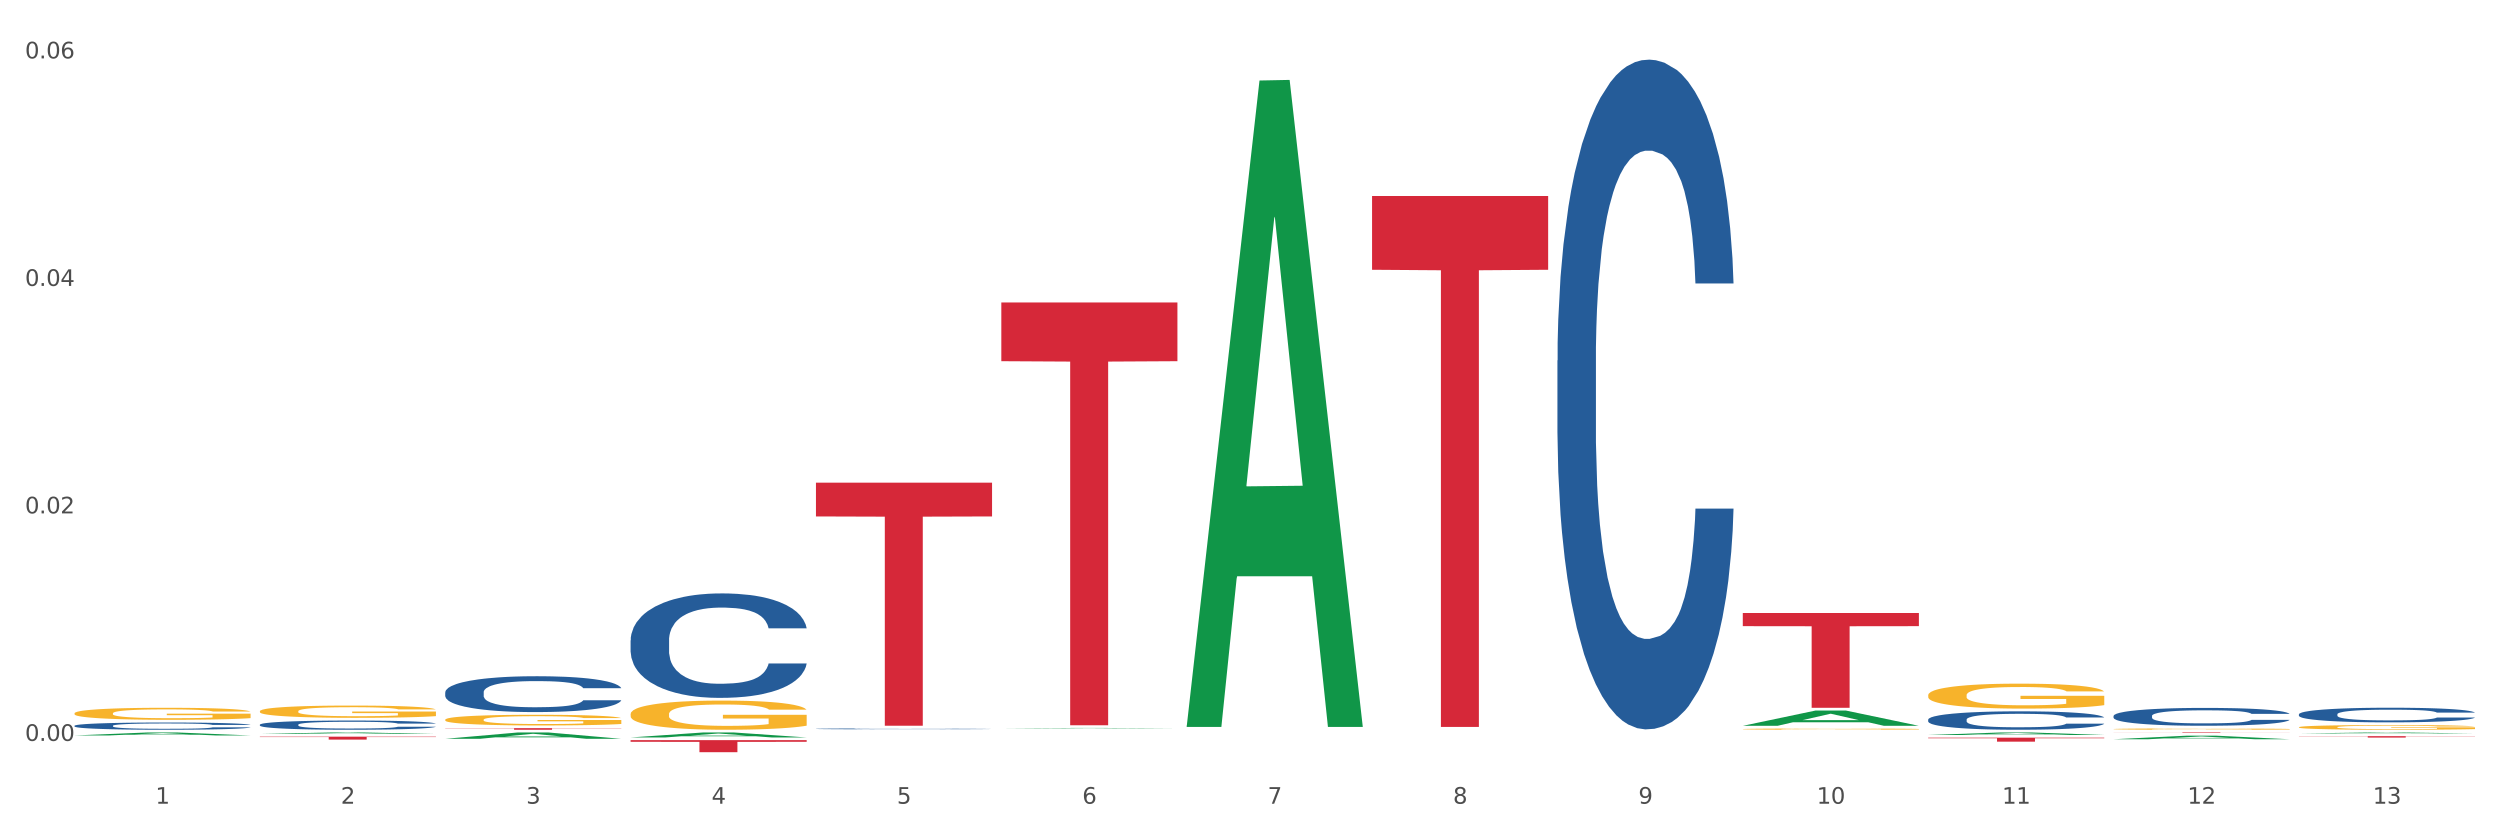 <?xml version="1.0" encoding="utf-8" standalone="no"?>
<!DOCTYPE svg PUBLIC "-//W3C//DTD SVG 1.1//EN"
  "http://www.w3.org/Graphics/SVG/1.1/DTD/svg11.dtd">
<svg xmlns:xlink="http://www.w3.org/1999/xlink" width="1080pt" height="360pt" viewBox="0 0 1080 360" xmlns="http://www.w3.org/2000/svg" version="1.1">
 <rect x="0" y="0" width="1080" height="360" fill="#333333" stroke="none"/>
 <defs>
  <style type="text/css">*{stroke-linejoin: round; stroke-linecap: butt}</style>
 </defs>
 <g id="figure_1">
  <g id="patch_1">
   <path d="M 0 360 
L 1080 360 
L 1080 0 
L 0 0 
z
" style="fill: #ffffff; stroke: #ffffff; stroke-linejoin: miter"/>
  </g>
  <g id="axes_1">
   <g id="matplotlib.axis_1">
    <g id="xtick_1">
     <g id="text_1">
      <!-- 1 -->
      <g style="fill: #4d4d4d" transform="translate(67.159 347.204) scale(0.096 -0.096)">
       <defs>
        <path id="DejaVuSans-31" d="M 794 531 
L 1825 531 
L 1825 4091 
L 703 3866 
L 703 4441 
L 1819 4666 
L 2450 4666 
L 2450 531 
L 3481 531 
L 3481 0 
L 794 0 
L 794 531 
z
" transform="scale(0.016)"/>
       </defs>
       <use xlink:href="#DejaVuSans-31"/>
      </g>
     </g>
    </g>
    <g id="xtick_2">
     <g id="text_2">
      <!-- 2 -->
      <g style="fill: #4d4d4d" transform="translate(147.238 347.204) scale(0.096 -0.096)">
       <defs>
        <path id="DejaVuSans-32" d="M 1228 531 
L 3431 531 
L 3431 0 
L 469 0 
L 469 531 
Q 828 903 1448 1529 
Q 2069 2156 2228 2338 
Q 2531 2678 2651 2914 
Q 2772 3150 2772 3378 
Q 2772 3750 2511 3984 
Q 2250 4219 1831 4219 
Q 1534 4219 1204 4116 
Q 875 4013 500 3803 
L 500 4441 
Q 881 4594 1212 4672 
Q 1544 4750 1819 4750 
Q 2544 4750 2975 4387 
Q 3406 4025 3406 3419 
Q 3406 3131 3298 2873 
Q 3191 2616 2906 2266 
Q 2828 2175 2409 1742 
Q 1991 1309 1228 531 
z
" transform="scale(0.016)"/>
       </defs>
       <use xlink:href="#DejaVuSans-32"/>
      </g>
     </g>
    </g>
    <g id="xtick_3">
     <g id="text_3">
      <!-- 3 -->
      <g style="fill: #4d4d4d" transform="translate(227.317 347.204) scale(0.096 -0.096)">
       <defs>
        <path id="DejaVuSans-33" d="M 2597 2516 
Q 3050 2419 3304 2112 
Q 3559 1806 3559 1356 
Q 3559 666 3084 287 
Q 2609 -91 1734 -91 
Q 1441 -91 1130 -33 
Q 819 25 488 141 
L 488 750 
Q 750 597 1062 519 
Q 1375 441 1716 441 
Q 2309 441 2620 675 
Q 2931 909 2931 1356 
Q 2931 1769 2642 2001 
Q 2353 2234 1838 2234 
L 1294 2234 
L 1294 2753 
L 1863 2753 
Q 2328 2753 2575 2939 
Q 2822 3125 2822 3475 
Q 2822 3834 2567 4026 
Q 2313 4219 1838 4219 
Q 1578 4219 1281 4162 
Q 984 4106 628 3988 
L 628 4550 
Q 988 4650 1302 4700 
Q 1616 4750 1894 4750 
Q 2613 4750 3031 4423 
Q 3450 4097 3450 3541 
Q 3450 3153 3228 2886 
Q 3006 2619 2597 2516 
z
" transform="scale(0.016)"/>
       </defs>
       <use xlink:href="#DejaVuSans-33"/>
      </g>
     </g>
    </g>
    <g id="xtick_4">
     <g id="text_4">
      <!-- 4 -->
      <g style="fill: #4d4d4d" transform="translate(307.396 347.204) scale(0.096 -0.096)">
       <defs>
        <path id="DejaVuSans-34" d="M 2419 4116 
L 825 1625 
L 2419 1625 
L 2419 4116 
z
M 2253 4666 
L 3047 4666 
L 3047 1625 
L 3713 1625 
L 3713 1100 
L 3047 1100 
L 3047 0 
L 2419 0 
L 2419 1100 
L 313 1100 
L 313 1709 
L 2253 4666 
z
" transform="scale(0.016)"/>
       </defs>
       <use xlink:href="#DejaVuSans-34"/>
      </g>
     </g>
    </g>
    <g id="xtick_5">
     <g id="text_5">
      <!-- 5 -->
      <g style="fill: #4d4d4d" transform="translate(387.475 347.204) scale(0.096 -0.096)">
       <defs>
        <path id="DejaVuSans-35" d="M 691 4666 
L 3169 4666 
L 3169 4134 
L 1269 4134 
L 1269 2991 
Q 1406 3038 1543 3061 
Q 1681 3084 1819 3084 
Q 2600 3084 3056 2656 
Q 3513 2228 3513 1497 
Q 3513 744 3044 326 
Q 2575 -91 1722 -91 
Q 1428 -91 1123 -41 
Q 819 9 494 109 
L 494 744 
Q 775 591 1075 516 
Q 1375 441 1709 441 
Q 2250 441 2565 725 
Q 2881 1009 2881 1497 
Q 2881 1984 2565 2268 
Q 2250 2553 1709 2553 
Q 1456 2553 1204 2497 
Q 953 2441 691 2322 
L 691 4666 
z
" transform="scale(0.016)"/>
       </defs>
       <use xlink:href="#DejaVuSans-35"/>
      </g>
     </g>
    </g>
    <g id="xtick_6">
     <g id="text_6">
      <!-- 6 -->
      <g style="fill: #4d4d4d" transform="translate(467.554 347.204) scale(0.096 -0.096)">
       <defs>
        <path id="DejaVuSans-36" d="M 2113 2584 
Q 1688 2584 1439 2293 
Q 1191 2003 1191 1497 
Q 1191 994 1439 701 
Q 1688 409 2113 409 
Q 2538 409 2786 701 
Q 3034 994 3034 1497 
Q 3034 2003 2786 2293 
Q 2538 2584 2113 2584 
z
M 3366 4563 
L 3366 3988 
Q 3128 4100 2886 4159 
Q 2644 4219 2406 4219 
Q 1781 4219 1451 3797 
Q 1122 3375 1075 2522 
Q 1259 2794 1537 2939 
Q 1816 3084 2150 3084 
Q 2853 3084 3261 2657 
Q 3669 2231 3669 1497 
Q 3669 778 3244 343 
Q 2819 -91 2113 -91 
Q 1303 -91 875 529 
Q 447 1150 447 2328 
Q 447 3434 972 4092 
Q 1497 4750 2381 4750 
Q 2619 4750 2861 4703 
Q 3103 4656 3366 4563 
z
" transform="scale(0.016)"/>
       </defs>
       <use xlink:href="#DejaVuSans-36"/>
      </g>
     </g>
    </g>
    <g id="xtick_7">
     <g id="text_7">
      <!-- 7 -->
      <g style="fill: #4d4d4d" transform="translate(547.634 347.204) scale(0.096 -0.096)">
       <defs>
        <path id="DejaVuSans-37" d="M 525 4666 
L 3525 4666 
L 3525 4397 
L 1831 0 
L 1172 0 
L 2766 4134 
L 525 4134 
L 525 4666 
z
" transform="scale(0.016)"/>
       </defs>
       <use xlink:href="#DejaVuSans-37"/>
      </g>
     </g>
    </g>
    <g id="xtick_8">
     <g id="text_8">
      <!-- 8 -->
      <g style="fill: #4d4d4d" transform="translate(627.713 347.204) scale(0.096 -0.096)">
       <defs>
        <path id="DejaVuSans-38" d="M 2034 2216 
Q 1584 2216 1326 1975 
Q 1069 1734 1069 1313 
Q 1069 891 1326 650 
Q 1584 409 2034 409 
Q 2484 409 2743 651 
Q 3003 894 3003 1313 
Q 3003 1734 2745 1975 
Q 2488 2216 2034 2216 
z
M 1403 2484 
Q 997 2584 770 2862 
Q 544 3141 544 3541 
Q 544 4100 942 4425 
Q 1341 4750 2034 4750 
Q 2731 4750 3128 4425 
Q 3525 4100 3525 3541 
Q 3525 3141 3298 2862 
Q 3072 2584 2669 2484 
Q 3125 2378 3379 2068 
Q 3634 1759 3634 1313 
Q 3634 634 3220 271 
Q 2806 -91 2034 -91 
Q 1263 -91 848 271 
Q 434 634 434 1313 
Q 434 1759 690 2068 
Q 947 2378 1403 2484 
z
M 1172 3481 
Q 1172 3119 1398 2916 
Q 1625 2713 2034 2713 
Q 2441 2713 2670 2916 
Q 2900 3119 2900 3481 
Q 2900 3844 2670 4047 
Q 2441 4250 2034 4250 
Q 1625 4250 1398 4047 
Q 1172 3844 1172 3481 
z
" transform="scale(0.016)"/>
       </defs>
       <use xlink:href="#DejaVuSans-38"/>
      </g>
     </g>
    </g>
    <g id="xtick_9">
     <g id="text_9">
      <!-- 9 -->
      <g style="fill: #4d4d4d" transform="translate(707.792 347.204) scale(0.096 -0.096)">
       <defs>
        <path id="DejaVuSans-39" d="M 703 97 
L 703 672 
Q 941 559 1184 500 
Q 1428 441 1663 441 
Q 2288 441 2617 861 
Q 2947 1281 2994 2138 
Q 2813 1869 2534 1725 
Q 2256 1581 1919 1581 
Q 1219 1581 811 2004 
Q 403 2428 403 3163 
Q 403 3881 828 4315 
Q 1253 4750 1959 4750 
Q 2769 4750 3195 4129 
Q 3622 3509 3622 2328 
Q 3622 1225 3098 567 
Q 2575 -91 1691 -91 
Q 1453 -91 1209 -44 
Q 966 3 703 97 
z
M 1959 2075 
Q 2384 2075 2632 2365 
Q 2881 2656 2881 3163 
Q 2881 3666 2632 3958 
Q 2384 4250 1959 4250 
Q 1534 4250 1286 3958 
Q 1038 3666 1038 3163 
Q 1038 2656 1286 2365 
Q 1534 2075 1959 2075 
z
" transform="scale(0.016)"/>
       </defs>
       <use xlink:href="#DejaVuSans-39"/>
      </g>
     </g>
    </g>
    <g id="xtick_10">
     <g id="text_10">
      <!-- 10 -->
      <g style="fill: #4d4d4d" transform="translate(784.817 347.204) scale(0.096 -0.096)">
       <defs>
        <path id="DejaVuSans-30" d="M 2034 4250 
Q 1547 4250 1301 3770 
Q 1056 3291 1056 2328 
Q 1056 1369 1301 889 
Q 1547 409 2034 409 
Q 2525 409 2770 889 
Q 3016 1369 3016 2328 
Q 3016 3291 2770 3770 
Q 2525 4250 2034 4250 
z
M 2034 4750 
Q 2819 4750 3233 4129 
Q 3647 3509 3647 2328 
Q 3647 1150 3233 529 
Q 2819 -91 2034 -91 
Q 1250 -91 836 529 
Q 422 1150 422 2328 
Q 422 3509 836 4129 
Q 1250 4750 2034 4750 
z
" transform="scale(0.016)"/>
       </defs>
       <use xlink:href="#DejaVuSans-31"/>
       <use xlink:href="#DejaVuSans-30" transform="translate(63.623 0)"/>
      </g>
     </g>
    </g>
    <g id="xtick_11">
     <g id="text_11">
      <!-- 11 -->
      <g style="fill: #4d4d4d" transform="translate(864.896 347.204) scale(0.096 -0.096)">
       <use xlink:href="#DejaVuSans-31"/>
       <use xlink:href="#DejaVuSans-31" transform="translate(63.623 0)"/>
      </g>
     </g>
    </g>
    <g id="xtick_12">
     <g id="text_12">
      <!-- 12 -->
      <g style="fill: #4d4d4d" transform="translate(944.975 347.204) scale(0.096 -0.096)">
       <use xlink:href="#DejaVuSans-31"/>
       <use xlink:href="#DejaVuSans-32" transform="translate(63.623 0)"/>
      </g>
     </g>
    </g>
    <g id="xtick_13">
     <g id="text_13">
      <!-- 13 -->
      <g style="fill: #4d4d4d" transform="translate(1025.054 347.204) scale(0.096 -0.096)">
       <use xlink:href="#DejaVuSans-31"/>
       <use xlink:href="#DejaVuSans-33" transform="translate(63.623 0)"/>
      </g>
     </g>
    </g>
    <g id="xtick_14"/>
    <g id="xtick_15"/>
    <g id="xtick_16"/>
    <g id="xtick_17"/>
    <g id="xtick_18"/>
    <g id="xtick_19"/>
    <g id="xtick_20"/>
    <g id="xtick_21"/>
    <g id="xtick_22"/>
    <g id="xtick_23"/>
    <g id="xtick_24"/>
    <g id="xtick_25"/>
   </g>
   <g id="matplotlib.axis_2">
    <g id="ytick_1">
     <g id="text_14">
      <!-- 0.00 -->
      <g style="fill: #4d4d4d" transform="translate(10.8 320.064) scale(0.096 -0.096)">
       <defs>
        <path id="DejaVuSans-2e" d="M 684 794 
L 1344 794 
L 1344 0 
L 684 0 
L 684 794 
z
" transform="scale(0.016)"/>
       </defs>
       <use xlink:href="#DejaVuSans-30"/>
       <use xlink:href="#DejaVuSans-2e" transform="translate(63.623 0)"/>
       <use xlink:href="#DejaVuSans-30" transform="translate(95.41 0)"/>
       <use xlink:href="#DejaVuSans-30" transform="translate(159.033 0)"/>
      </g>
     </g>
    </g>
    <g id="ytick_2">
     <g id="text_15">
      <!-- 0.02 -->
      <g style="fill: #4d4d4d" transform="translate(10.8 221.786) scale(0.096 -0.096)">
       <use xlink:href="#DejaVuSans-30"/>
       <use xlink:href="#DejaVuSans-2e" transform="translate(63.623 0)"/>
       <use xlink:href="#DejaVuSans-30" transform="translate(95.41 0)"/>
       <use xlink:href="#DejaVuSans-32" transform="translate(159.033 0)"/>
      </g>
     </g>
    </g>
    <g id="ytick_3">
     <g id="text_16">
      <!-- 0.04 -->
      <g style="fill: #4d4d4d" transform="translate(10.8 123.509) scale(0.096 -0.096)">
       <use xlink:href="#DejaVuSans-30"/>
       <use xlink:href="#DejaVuSans-2e" transform="translate(63.623 0)"/>
       <use xlink:href="#DejaVuSans-30" transform="translate(95.41 0)"/>
       <use xlink:href="#DejaVuSans-34" transform="translate(159.033 0)"/>
      </g>
     </g>
    </g>
    <g id="ytick_4">
     <g id="text_17">
      <!-- 0.06 -->
      <g style="fill: #4d4d4d" transform="translate(10.8 25.231) scale(0.096 -0.096)">
       <use xlink:href="#DejaVuSans-30"/>
       <use xlink:href="#DejaVuSans-2e" transform="translate(63.623 0)"/>
       <use xlink:href="#DejaVuSans-30" transform="translate(95.41 0)"/>
       <use xlink:href="#DejaVuSans-36" transform="translate(159.033 0)"/>
      </g>
     </g>
    </g>
    <g id="ytick_5"/>
    <g id="ytick_6"/>
    <g id="ytick_7"/>
   </g>
   <g id="PolyCollection_1">
    <path d="M 32.175 317.712 
L 32.253 317.711 
L 63.625 316.43 
L 76.644 316.428 
L 108.25 317.714 
L 93.192 317.714 
L 86.369 317.415 
L 53.978 317.415 
L 53.743 317.42 
L 47.155 317.714 
L 32.175 317.714 
L 32.175 317.712 
L 58.056 317.236 
L 82.291 317.235 
L 70.291 316.703 
L 70.134 316.7 
L 69.977 316.704 
L 57.978 317.235 
L 58.056 317.236 
L 32.175 317.712 
z
" clip-path="url(#p52ddd9fed8)" style="fill: #109648"/>
    <path d="M 913.046 316.417 
L 989.121 316.417 
L 989.121 316.449 
L 959.196 316.45 
L 959.196 316.653 
L 942.791 316.653 
L 942.791 316.45 
L 913.046 316.449 
L 913.046 316.417 
L 913.046 316.417 
z
" clip-path="url(#p52ddd9fed8)" style="fill: #d62839"/>
    <path d="M 993.125 318.025 
L 1069.2 318.025 
L 1069.2 318.11 
L 1039.275 318.11 
L 1039.275 318.632 
L 1022.87 318.632 
L 1022.87 318.11 
L 993.125 318.11 
L 993.125 318.026 
L 993.125 318.025 
z
" clip-path="url(#p52ddd9fed8)" style="fill: #d62839"/>
    <path d="M 32.175 308.161 
L 32.265 308.156 
L 32.265 307.985 
L 32.444 307.838 
L 33.343 307.482 
L 34.69 307.188 
L 35.678 307.031 
L 36.666 306.903 
L 37.833 306.774 
L 39.271 306.641 
L 41.875 306.447 
L 43.492 306.347 
L 45.468 306.242 
L 49.061 306.09 
L 51.665 306.005 
L 54.36 305.934 
L 58.761 305.848 
L 61.635 305.81 
L 64.689 305.782 
L 68.371 305.763 
L 71.156 305.758 
L 77.263 305.772 
L 82.473 305.815 
L 84.988 305.848 
L 88.221 305.905 
L 89.927 305.943 
L 92.712 306.019 
L 95.586 306.119 
L 97.562 306.204 
L 100.526 306.366 
L 102.771 306.527 
L 104.837 306.727 
L 105.915 306.865 
L 106.723 306.993 
L 107.442 307.14 
L 108.16 307.373 
L 91.993 307.373 
L 91.365 307.207 
L 90.377 307.05 
L 88.939 306.898 
L 87.682 306.803 
L 85.526 306.684 
L 83.55 306.608 
L 81.485 306.551 
L 78.97 306.504 
L 76.994 306.48 
L 74.209 306.461 
L 68.731 306.466 
L 65.048 306.504 
L 62.533 306.551 
L 60.917 306.594 
L 59.479 306.641 
L 57.863 306.708 
L 55.977 306.808 
L 54.629 306.898 
L 53.282 307.012 
L 52.204 307.126 
L 51.216 307.259 
L 50.408 307.401 
L 49.779 307.548 
L 49.24 307.729 
L 48.791 308.028 
L 48.791 308.679 
L 48.971 308.826 
L 49.42 309.021 
L 49.959 309.168 
L 50.857 309.344 
L 51.665 309.463 
L 53.192 309.634 
L 54.899 309.776 
L 56.246 309.866 
L 57.593 309.942 
L 59.929 310.047 
L 62.533 310.132 
L 64.779 310.185 
L 67.832 310.232 
L 69.898 310.251 
L 71.695 310.261 
L 76.096 310.261 
L 79.239 310.246 
L 82.742 310.213 
L 85.437 310.17 
L 87.682 310.118 
L 90.197 310.033 
L 91.814 309.952 
L 91.814 308.959 
L 72.054 308.954 
L 72.054 308.294 
L 108.25 308.294 
L 108.25 310.232 
L 106.723 310.332 
L 105.017 310.422 
L 103.22 310.503 
L 100.526 310.603 
L 97.292 310.698 
L 94.418 310.764 
L 91.365 310.821 
L 87.772 310.873 
L 83.101 310.921 
L 80.227 310.94 
L 76.635 310.954 
L 72.413 310.959 
L 68.731 310.949 
L 65.138 310.925 
L 61.366 310.883 
L 57.683 310.821 
L 54.899 310.759 
L 52.114 310.683 
L 49.15 310.584 
L 46.815 310.489 
L 45.019 310.403 
L 43.043 310.294 
L 40.887 310.151 
L 39.271 310.023 
L 37.833 309.89 
L 36.307 309.719 
L 35.229 309.572 
L 34.151 309.387 
L 33.522 309.249 
L 32.804 309.035 
L 32.265 308.736 
L 32.175 308.161 
z
" clip-path="url(#p52ddd9fed8)" style="fill: #f7b32b"/>
    <path d="M 993.125 316.862 
L 993.203 316.861 
L 1024.574 316.417 
L 1037.594 316.417 
L 1069.2 316.863 
L 1054.142 316.863 
L 1047.319 316.759 
L 1014.928 316.759 
L 1014.693 316.76 
L 1008.105 316.863 
L 993.125 316.863 
L 993.125 316.862 
L 1019.006 316.697 
L 1043.24 316.696 
L 1031.241 316.512 
L 1031.084 316.511 
L 1030.927 316.512 
L 1018.928 316.696 
L 1019.006 316.697 
L 993.125 316.862 
z
" clip-path="url(#p52ddd9fed8)" style="fill: #109648"/>
    <path d="M 832.967 317.512 
L 833.045 317.511 
L 864.416 316.418 
L 877.435 316.417 
L 909.042 317.514 
L 893.984 317.514 
L 887.16 317.258 
L 854.769 317.258 
L 854.534 317.262 
L 847.946 317.514 
L 832.967 317.514 
L 832.967 317.512 
L 858.848 317.106 
L 883.082 317.105 
L 871.083 316.65 
L 870.926 316.648 
L 870.769 316.651 
L 858.769 317.105 
L 858.848 317.106 
L 832.967 317.512 
z
" clip-path="url(#p52ddd9fed8)" style="fill: #109648"/>
    <path d="M 913.046 319.355 
L 913.124 319.353 
L 944.495 317.817 
L 957.514 317.815 
L 989.121 319.357 
L 974.063 319.357 
L 967.239 318.998 
L 934.849 318.998 
L 934.613 319.004 
L 928.025 319.357 
L 913.046 319.357 
L 913.046 319.355 
L 938.927 318.784 
L 963.161 318.783 
L 951.162 318.144 
L 951.005 318.141 
L 950.848 318.146 
L 938.848 318.783 
L 938.927 318.784 
L 913.046 319.355 
z
" clip-path="url(#p52ddd9fed8)" style="fill: #109648"/>
    <path d="M 272.412 318.579 
L 272.491 318.577 
L 303.862 316.419 
L 316.881 316.417 
L 348.488 318.583 
L 333.429 318.583 
L 326.606 318.078 
L 294.215 318.078 
L 293.98 318.087 
L 287.392 318.583 
L 272.412 318.583 
L 272.412 318.579 
L 298.294 317.777 
L 322.528 317.775 
L 310.528 316.878 
L 310.372 316.874 
L 310.215 316.88 
L 298.215 317.775 
L 298.294 317.777 
L 272.412 318.579 
z
" clip-path="url(#p52ddd9fed8)" style="fill: #109648"/>
    <path d="M 993.125 314.162 
L 993.215 314.16 
L 993.215 314.093 
L 993.394 314.035 
L 994.292 313.896 
L 995.64 313.781 
L 996.628 313.72 
L 997.616 313.67 
L 998.783 313.62 
L 1000.22 313.568 
L 1002.825 313.492 
L 1004.442 313.453 
L 1006.418 313.412 
L 1010.01 313.353 
L 1012.615 313.32 
L 1015.31 313.292 
L 1019.711 313.258 
L 1022.585 313.244 
L 1025.639 313.232 
L 1029.321 313.225 
L 1032.105 313.223 
L 1038.213 313.229 
L 1043.422 313.245 
L 1045.937 313.258 
L 1049.171 313.281 
L 1050.877 313.295 
L 1053.662 313.325 
L 1056.536 313.364 
L 1058.512 313.397 
L 1061.476 313.461 
L 1063.721 313.524 
L 1065.787 313.601 
L 1066.865 313.655 
L 1067.673 313.705 
L 1068.392 313.763 
L 1069.11 313.854 
L 1052.943 313.854 
L 1052.314 313.789 
L 1051.326 313.728 
L 1049.889 313.668 
L 1048.632 313.631 
L 1046.476 313.585 
L 1044.5 313.555 
L 1042.434 313.533 
L 1039.92 313.514 
L 1037.944 313.505 
L 1035.159 313.498 
L 1029.68 313.499 
L 1025.998 313.514 
L 1023.483 313.533 
L 1021.866 313.55 
L 1020.429 313.568 
L 1018.813 313.594 
L 1016.926 313.633 
L 1015.579 313.668 
L 1014.232 313.713 
L 1013.154 313.757 
L 1012.166 313.809 
L 1011.358 313.865 
L 1010.729 313.922 
L 1010.19 313.993 
L 1009.741 314.11 
L 1009.741 314.364 
L 1009.921 314.421 
L 1010.37 314.497 
L 1010.909 314.555 
L 1011.807 314.623 
L 1012.615 314.67 
L 1014.142 314.736 
L 1015.849 314.792 
L 1017.196 314.827 
L 1018.543 314.857 
L 1020.878 314.898 
L 1023.483 314.931 
L 1025.728 314.952 
L 1028.782 314.97 
L 1030.848 314.978 
L 1032.644 314.981 
L 1037.045 314.981 
L 1040.189 314.976 
L 1043.692 314.963 
L 1046.386 314.946 
L 1048.632 314.926 
L 1051.147 314.892 
L 1052.763 314.861 
L 1052.763 314.473 
L 1033.004 314.471 
L 1033.004 314.214 
L 1069.2 314.214 
L 1069.2 314.97 
L 1067.673 315.009 
L 1065.967 315.044 
L 1064.17 315.076 
L 1061.476 315.115 
L 1058.242 315.152 
L 1055.368 315.178 
L 1052.314 315.2 
L 1048.722 315.221 
L 1044.051 315.239 
L 1041.177 315.247 
L 1037.584 315.252 
L 1033.363 315.254 
L 1029.68 315.25 
L 1026.088 315.241 
L 1022.315 315.224 
L 1018.633 315.2 
L 1015.849 315.176 
L 1013.064 315.146 
L 1010.1 315.107 
L 1007.765 315.07 
L 1005.969 315.037 
L 1003.993 314.994 
L 1001.837 314.939 
L 1000.22 314.889 
L 998.783 314.837 
L 997.256 314.77 
L 996.179 314.712 
L 995.101 314.64 
L 994.472 314.586 
L 993.754 314.503 
L 993.215 314.386 
L 993.125 314.162 
z
" clip-path="url(#p52ddd9fed8)" style="fill: #f7b32b"/>
    <path d="M 913.046 314.953 
L 913.135 314.952 
L 913.135 314.934 
L 913.315 314.918 
L 914.213 314.88 
L 915.561 314.848 
L 916.549 314.831 
L 917.537 314.817 
L 918.704 314.804 
L 920.141 314.789 
L 922.746 314.768 
L 924.363 314.758 
L 926.339 314.746 
L 929.931 314.73 
L 932.536 314.721 
L 935.231 314.713 
L 939.632 314.704 
L 942.506 314.7 
L 945.559 314.697 
L 949.242 314.695 
L 952.026 314.694 
L 958.134 314.696 
L 963.343 314.7 
L 965.858 314.704 
L 969.092 314.71 
L 970.798 314.714 
L 973.582 314.722 
L 976.457 314.733 
L 978.433 314.742 
L 981.397 314.76 
L 983.642 314.777 
L 985.708 314.798 
L 986.786 314.813 
L 987.594 314.827 
L 988.312 314.843 
L 989.031 314.868 
L 972.864 314.868 
L 972.235 314.85 
L 971.247 314.833 
L 969.81 314.817 
L 968.553 314.807 
L 966.397 314.794 
L 964.421 314.786 
L 962.355 314.779 
L 959.84 314.774 
L 957.864 314.772 
L 955.08 314.77 
L 949.601 314.77 
L 945.919 314.774 
L 943.404 314.779 
L 941.787 314.784 
L 940.35 314.789 
L 938.733 314.796 
L 936.847 314.807 
L 935.5 314.817 
L 934.153 314.829 
L 933.075 314.841 
L 932.087 314.856 
L 931.279 314.871 
L 930.65 314.887 
L 930.111 314.906 
L 929.662 314.938 
L 929.662 315.009 
L 929.841 315.024 
L 930.291 315.045 
L 930.829 315.061 
L 931.728 315.08 
L 932.536 315.093 
L 934.063 315.111 
L 935.769 315.127 
L 937.117 315.136 
L 938.464 315.145 
L 940.799 315.156 
L 943.404 315.165 
L 945.649 315.171 
L 948.703 315.176 
L 950.769 315.178 
L 952.565 315.179 
L 956.966 315.179 
L 960.11 315.177 
L 963.613 315.174 
L 966.307 315.169 
L 968.553 315.163 
L 971.068 315.154 
L 972.684 315.146 
L 972.684 315.039 
L 952.925 315.038 
L 952.925 314.967 
L 989.121 314.967 
L 989.121 315.176 
L 987.594 315.186 
L 985.887 315.196 
L 984.091 315.205 
L 981.397 315.216 
L 978.163 315.226 
L 975.289 315.233 
L 972.235 315.239 
L 968.643 315.245 
L 963.972 315.25 
L 961.098 315.252 
L 957.505 315.253 
L 953.284 315.254 
L 949.601 315.253 
L 946.009 315.25 
L 942.236 315.246 
L 938.554 315.239 
L 935.769 315.232 
L 932.985 315.224 
L 930.021 315.214 
L 927.686 315.203 
L 925.89 315.194 
L 923.914 315.182 
L 921.758 315.167 
L 920.141 315.153 
L 918.704 315.139 
L 917.177 315.12 
L 916.099 315.105 
L 915.022 315.085 
L 914.393 315.07 
L 913.674 315.047 
L 913.135 315.015 
L 913.046 314.953 
z
" clip-path="url(#p52ddd9fed8)" style="fill: #f7b32b"/>
    <path d="M 832.967 300.323 
L 833.056 300.313 
L 833.056 299.958 
L 833.236 299.653 
L 834.134 298.913 
L 835.481 298.302 
L 836.469 297.977 
L 837.457 297.711 
L 838.625 297.445 
L 840.062 297.169 
L 842.667 296.765 
L 844.283 296.558 
L 846.259 296.341 
L 849.852 296.026 
L 852.457 295.848 
L 855.151 295.701 
L 859.552 295.523 
L 862.427 295.444 
L 865.48 295.385 
L 869.163 295.346 
L 871.947 295.336 
L 878.055 295.365 
L 883.264 295.454 
L 885.779 295.523 
L 889.012 295.641 
L 890.719 295.72 
L 893.503 295.878 
L 896.377 296.085 
L 898.353 296.262 
L 901.317 296.597 
L 903.563 296.932 
L 905.629 297.346 
L 906.706 297.632 
L 907.515 297.898 
L 908.233 298.204 
L 908.952 298.687 
L 892.785 298.687 
L 892.156 298.342 
L 891.168 298.017 
L 889.731 297.701 
L 888.474 297.504 
L 886.318 297.258 
L 884.342 297.1 
L 882.276 296.982 
L 879.761 296.883 
L 877.785 296.834 
L 875.001 296.794 
L 869.522 296.804 
L 865.84 296.883 
L 863.325 296.982 
L 861.708 297.07 
L 860.271 297.169 
L 858.654 297.307 
L 856.768 297.514 
L 855.421 297.701 
L 854.074 297.938 
L 852.996 298.174 
L 852.008 298.45 
L 851.199 298.746 
L 850.571 299.051 
L 850.032 299.426 
L 849.583 300.047 
L 849.583 301.397 
L 849.762 301.703 
L 850.211 302.107 
L 850.75 302.412 
L 851.648 302.777 
L 852.457 303.023 
L 853.984 303.378 
L 855.69 303.674 
L 857.038 303.861 
L 858.385 304.019 
L 860.72 304.235 
L 863.325 304.413 
L 865.57 304.521 
L 868.624 304.62 
L 870.69 304.659 
L 872.486 304.679 
L 876.887 304.679 
L 880.031 304.649 
L 883.534 304.58 
L 886.228 304.492 
L 888.474 304.383 
L 890.988 304.206 
L 892.605 304.038 
L 892.605 301.978 
L 872.845 301.969 
L 872.845 300.599 
L 909.042 300.599 
L 909.042 304.62 
L 907.515 304.827 
L 905.808 305.014 
L 904.012 305.182 
L 901.317 305.389 
L 898.084 305.586 
L 895.21 305.724 
L 892.156 305.842 
L 888.563 305.95 
L 883.893 306.049 
L 881.019 306.088 
L 877.426 306.118 
L 873.205 306.128 
L 869.522 306.108 
L 865.929 306.059 
L 862.157 305.97 
L 858.475 305.842 
L 855.69 305.714 
L 852.906 305.556 
L 849.942 305.349 
L 847.607 305.152 
L 845.81 304.975 
L 843.834 304.748 
L 841.679 304.452 
L 840.062 304.186 
L 838.625 303.91 
L 837.098 303.555 
L 836.02 303.25 
L 834.942 302.865 
L 834.314 302.58 
L 833.595 302.136 
L 833.056 301.515 
L 832.967 300.323 
z
" clip-path="url(#p52ddd9fed8)" style="fill: #f7b32b"/>
    <path d="M 752.887 314.968 
L 752.977 314.967 
L 752.977 314.95 
L 753.157 314.935 
L 754.055 314.898 
L 755.402 314.868 
L 756.39 314.852 
L 757.378 314.839 
L 758.546 314.826 
L 759.983 314.812 
L 762.588 314.792 
L 764.204 314.782 
L 766.18 314.772 
L 769.773 314.756 
L 772.378 314.747 
L 775.072 314.74 
L 779.473 314.731 
L 782.347 314.727 
L 785.401 314.724 
L 789.084 314.723 
L 791.868 314.722 
L 797.976 314.724 
L 803.185 314.728 
L 805.7 314.731 
L 808.933 314.737 
L 810.64 314.741 
L 813.424 314.749 
L 816.298 314.759 
L 818.274 314.768 
L 821.238 314.784 
L 823.484 314.801 
L 825.549 314.821 
L 826.627 314.835 
L 827.436 314.848 
L 828.154 314.863 
L 828.873 314.887 
L 812.706 314.887 
L 812.077 314.87 
L 811.089 314.854 
L 809.652 314.839 
L 808.394 314.829 
L 806.239 314.817 
L 804.263 314.809 
L 802.197 314.803 
L 799.682 314.798 
L 797.706 314.796 
L 794.922 314.794 
L 789.443 314.794 
L 785.76 314.798 
L 783.246 314.803 
L 781.629 314.808 
L 780.192 314.812 
L 778.575 314.819 
L 776.689 314.829 
L 775.342 314.839 
L 773.994 314.85 
L 772.917 314.862 
L 771.929 314.876 
L 771.12 314.89 
L 770.492 314.905 
L 769.953 314.924 
L 769.504 314.954 
L 769.504 315.021 
L 769.683 315.036 
L 770.132 315.056 
L 770.671 315.071 
L 771.569 315.089 
L 772.378 315.101 
L 773.905 315.118 
L 775.611 315.133 
L 776.958 315.142 
L 778.306 315.15 
L 780.641 315.161 
L 783.246 315.169 
L 785.491 315.175 
L 788.545 315.18 
L 790.611 315.182 
L 792.407 315.183 
L 796.808 315.183 
L 799.952 315.181 
L 803.454 315.178 
L 806.149 315.173 
L 808.394 315.168 
L 810.909 315.159 
L 812.526 315.151 
L 812.526 315.049 
L 792.766 315.049 
L 792.766 314.981 
L 828.963 314.981 
L 828.963 315.18 
L 827.436 315.19 
L 825.729 315.199 
L 823.933 315.207 
L 821.238 315.217 
L 818.005 315.227 
L 815.131 315.234 
L 812.077 315.24 
L 808.484 315.245 
L 803.814 315.25 
L 800.94 315.252 
L 797.347 315.253 
L 793.125 315.254 
L 789.443 315.253 
L 785.85 315.251 
L 782.078 315.246 
L 778.395 315.24 
L 775.611 315.234 
L 772.827 315.226 
L 769.863 315.216 
L 767.528 315.206 
L 765.731 315.197 
L 763.755 315.186 
L 761.6 315.171 
L 759.983 315.158 
L 758.546 315.145 
L 757.019 315.127 
L 755.941 315.112 
L 754.863 315.093 
L 754.235 315.079 
L 753.516 315.057 
L 752.977 315.027 
L 752.887 314.968 
z
" clip-path="url(#p52ddd9fed8)" style="fill: #f7b32b"/>
    <path d="M 112.254 318.234 
L 188.329 318.234 
L 188.329 318.41 
L 158.404 318.412 
L 158.404 319.507 
L 141.999 319.507 
L 141.999 318.412 
L 112.254 318.41 
L 112.254 318.235 
L 112.254 318.234 
z
" clip-path="url(#p52ddd9fed8)" style="fill: #d62839"/>
    <path d="M 752.887 313.547 
L 752.966 313.541 
L 784.337 306.946 
L 797.356 306.94 
L 828.963 313.559 
L 813.904 313.559 
L 807.081 312.018 
L 774.69 312.018 
L 774.455 312.043 
L 767.867 313.559 
L 752.887 313.559 
L 752.887 313.547 
L 778.769 311.098 
L 803.003 311.092 
L 791.003 308.351 
L 790.847 308.338 
L 790.69 308.357 
L 778.69 311.092 
L 778.769 311.098 
L 752.887 313.547 
z
" clip-path="url(#p52ddd9fed8)" style="fill: #109648"/>
    <path d="M 432.571 314.7 
L 432.649 314.699 
L 464.02 314.47 
L 477.039 314.47 
L 508.646 314.7 
L 493.588 314.7 
L 486.765 314.646 
L 454.374 314.646 
L 454.138 314.647 
L 447.551 314.7 
L 432.571 314.7 
L 432.571 314.7 
L 458.452 314.614 
L 482.686 314.614 
L 470.687 314.519 
L 470.53 314.518 
L 470.373 314.519 
L 458.374 314.614 
L 458.452 314.614 
L 432.571 314.7 
z
" clip-path="url(#p52ddd9fed8)" style="fill: #109648"/>
    <path d="M 512.65 313.513 
L 512.728 313.251 
L 544.1 34.779 
L 557.119 34.517 
L 588.725 314.038 
L 573.667 314.038 
L 566.844 248.948 
L 534.453 248.948 
L 534.218 249.998 
L 527.63 314.038 
L 512.65 314.038 
L 512.65 313.513 
L 538.531 210.103 
L 562.765 209.841 
L 550.766 94.095 
L 550.609 93.571 
L 550.452 94.358 
L 538.453 209.841 
L 538.531 210.103 
L 512.65 313.513 
z
" clip-path="url(#p52ddd9fed8)" style="fill: #109648"/>
    <path d="M 272.412 308.473 
L 272.502 308.462 
L 272.502 308.048 
L 272.682 307.691 
L 273.58 306.827 
L 274.927 306.114 
L 275.915 305.734 
L 276.903 305.423 
L 278.071 305.112 
L 279.508 304.79 
L 282.113 304.318 
L 283.729 304.076 
L 285.705 303.823 
L 289.298 303.454 
L 291.903 303.247 
L 294.597 303.074 
L 298.998 302.867 
L 301.873 302.775 
L 304.926 302.706 
L 308.609 302.66 
L 311.393 302.648 
L 317.501 302.683 
L 322.71 302.787 
L 325.225 302.867 
L 328.458 303.005 
L 330.165 303.097 
L 332.949 303.282 
L 335.823 303.523 
L 337.799 303.731 
L 340.763 304.122 
L 343.009 304.513 
L 345.075 304.997 
L 346.152 305.331 
L 346.961 305.642 
L 347.679 305.998 
L 348.398 306.563 
L 332.231 306.563 
L 331.602 306.16 
L 330.614 305.78 
L 329.177 305.411 
L 327.919 305.181 
L 325.764 304.893 
L 323.788 304.709 
L 321.722 304.571 
L 319.207 304.456 
L 317.231 304.398 
L 314.447 304.352 
L 308.968 304.364 
L 305.286 304.456 
L 302.771 304.571 
L 301.154 304.675 
L 299.717 304.79 
L 298.1 304.951 
L 296.214 305.193 
L 294.867 305.411 
L 293.52 305.688 
L 292.442 305.964 
L 291.454 306.286 
L 290.645 306.632 
L 290.017 306.988 
L 289.478 307.426 
L 289.029 308.151 
L 289.029 309.728 
L 289.208 310.085 
L 289.657 310.557 
L 290.196 310.914 
L 291.094 311.34 
L 291.903 311.628 
L 293.43 312.042 
L 295.136 312.387 
L 296.483 312.606 
L 297.831 312.79 
L 300.166 313.044 
L 302.771 313.251 
L 305.016 313.377 
L 308.07 313.493 
L 310.136 313.539 
L 311.932 313.562 
L 316.333 313.562 
L 319.477 313.527 
L 322.98 313.447 
L 325.674 313.343 
L 327.919 313.216 
L 330.434 313.009 
L 332.051 312.813 
L 332.051 310.407 
L 312.291 310.396 
L 312.291 308.796 
L 348.488 308.796 
L 348.488 313.493 
L 346.961 313.734 
L 345.254 313.953 
L 343.458 314.149 
L 340.763 314.391 
L 337.53 314.621 
L 334.656 314.782 
L 331.602 314.92 
L 328.009 315.047 
L 323.339 315.162 
L 320.465 315.208 
L 316.872 315.242 
L 312.651 315.254 
L 308.968 315.231 
L 305.375 315.173 
L 301.603 315.07 
L 297.921 314.92 
L 295.136 314.77 
L 292.352 314.586 
L 289.388 314.344 
L 287.053 314.114 
L 285.256 313.907 
L 283.28 313.642 
L 281.125 313.297 
L 279.508 312.986 
L 278.071 312.664 
L 276.544 312.249 
L 275.466 311.892 
L 274.388 311.444 
L 273.76 311.11 
L 273.041 310.592 
L 272.502 309.866 
L 272.412 308.473 
z
" clip-path="url(#p52ddd9fed8)" style="fill: #f7b32b"/>
    <path d="M 192.333 310.917 
L 192.423 310.912 
L 192.423 310.76 
L 192.603 310.63 
L 193.501 310.313 
L 194.848 310.052 
L 195.836 309.912 
L 196.824 309.799 
L 197.992 309.685 
L 199.429 309.567 
L 202.034 309.394 
L 203.65 309.305 
L 205.626 309.212 
L 209.219 309.077 
L 211.824 309.001 
L 214.518 308.938 
L 218.919 308.862 
L 221.793 308.828 
L 224.847 308.803 
L 228.53 308.786 
L 231.314 308.782 
L 237.422 308.795 
L 242.631 308.833 
L 245.146 308.862 
L 248.379 308.913 
L 250.086 308.946 
L 252.87 309.014 
L 255.744 309.103 
L 257.72 309.178 
L 260.684 309.322 
L 262.93 309.465 
L 264.995 309.643 
L 266.073 309.765 
L 266.882 309.879 
L 267.6 310.01 
L 268.319 310.216 
L 252.152 310.216 
L 251.523 310.069 
L 250.535 309.929 
L 249.098 309.794 
L 247.84 309.71 
L 245.685 309.605 
L 243.709 309.537 
L 241.643 309.486 
L 239.128 309.444 
L 237.152 309.423 
L 234.368 309.406 
L 228.889 309.41 
L 225.206 309.444 
L 222.692 309.486 
L 221.075 309.524 
L 219.638 309.567 
L 218.021 309.626 
L 216.135 309.714 
L 214.788 309.794 
L 213.44 309.896 
L 212.363 309.997 
L 211.375 310.115 
L 210.566 310.242 
L 209.937 310.372 
L 209.399 310.533 
L 208.949 310.798 
L 208.949 311.376 
L 209.129 311.507 
L 209.578 311.68 
L 210.117 311.811 
L 211.015 311.967 
L 211.824 312.072 
L 213.351 312.224 
L 215.057 312.351 
L 216.404 312.431 
L 217.752 312.499 
L 220.087 312.591 
L 222.692 312.667 
L 224.937 312.714 
L 227.991 312.756 
L 230.057 312.773 
L 231.853 312.781 
L 236.254 312.781 
L 239.398 312.769 
L 242.9 312.739 
L 245.595 312.701 
L 247.84 312.655 
L 250.355 312.579 
L 251.972 312.507 
L 251.972 311.625 
L 232.212 311.621 
L 232.212 311.035 
L 268.408 311.035 
L 268.408 312.756 
L 266.882 312.844 
L 265.175 312.925 
L 263.379 312.996 
L 260.684 313.085 
L 257.451 313.169 
L 254.577 313.228 
L 251.523 313.279 
L 247.93 313.325 
L 243.26 313.368 
L 240.386 313.384 
L 236.793 313.397 
L 232.571 313.401 
L 228.889 313.393 
L 225.296 313.372 
L 221.524 313.334 
L 217.841 313.279 
L 215.057 313.224 
L 212.273 313.157 
L 209.309 313.068 
L 206.974 312.984 
L 205.177 312.908 
L 203.201 312.811 
L 201.046 312.684 
L 199.429 312.57 
L 197.992 312.452 
L 196.465 312.3 
L 195.387 312.169 
L 194.309 312.005 
L 193.681 311.883 
L 192.962 311.693 
L 192.423 311.427 
L 192.333 310.917 
z
" clip-path="url(#p52ddd9fed8)" style="fill: #f7b32b"/>
    <path d="M 112.254 307.255 
L 112.344 307.25 
L 112.344 307.076 
L 112.524 306.926 
L 113.422 306.563 
L 114.769 306.263 
L 115.757 306.103 
L 116.745 305.972 
L 117.913 305.842 
L 119.35 305.706 
L 121.954 305.508 
L 123.571 305.406 
L 125.547 305.3 
L 129.14 305.145 
L 131.744 305.058 
L 134.439 304.985 
L 138.84 304.898 
L 141.714 304.859 
L 144.768 304.83 
L 148.45 304.811 
L 151.235 304.806 
L 157.342 304.82 
L 162.552 304.864 
L 165.067 304.898 
L 168.3 304.956 
L 170.007 304.995 
L 172.791 305.072 
L 175.665 305.174 
L 177.641 305.261 
L 180.605 305.425 
L 182.85 305.59 
L 184.916 305.793 
L 185.994 305.934 
L 186.802 306.064 
L 187.521 306.215 
L 188.24 306.452 
L 172.072 306.452 
L 171.444 306.282 
L 170.456 306.123 
L 169.019 305.968 
L 167.761 305.871 
L 165.606 305.75 
L 163.63 305.672 
L 161.564 305.614 
L 159.049 305.566 
L 157.073 305.542 
L 154.289 305.522 
L 148.81 305.527 
L 145.127 305.566 
L 142.612 305.614 
L 140.996 305.658 
L 139.559 305.706 
L 137.942 305.774 
L 136.056 305.876 
L 134.708 305.968 
L 133.361 306.084 
L 132.283 306.2 
L 131.295 306.336 
L 130.487 306.481 
L 129.858 306.631 
L 129.319 306.815 
L 128.87 307.12 
L 128.87 307.783 
L 129.05 307.933 
L 129.499 308.132 
L 130.038 308.282 
L 130.936 308.461 
L 131.744 308.582 
L 133.271 308.756 
L 134.978 308.901 
L 136.325 308.993 
L 137.672 309.071 
L 140.008 309.177 
L 142.612 309.264 
L 144.858 309.318 
L 147.912 309.366 
L 149.977 309.385 
L 151.774 309.395 
L 156.175 309.395 
L 159.318 309.381 
L 162.821 309.347 
L 165.516 309.303 
L 167.761 309.25 
L 170.276 309.163 
L 171.893 309.08 
L 171.893 308.069 
L 152.133 308.064 
L 152.133 307.391 
L 188.329 307.391 
L 188.329 309.366 
L 186.802 309.468 
L 185.096 309.56 
L 183.3 309.642 
L 180.605 309.744 
L 177.372 309.84 
L 174.497 309.908 
L 171.444 309.966 
L 167.851 310.02 
L 163.181 310.068 
L 160.306 310.087 
L 156.714 310.102 
L 152.492 310.107 
L 148.81 310.097 
L 145.217 310.073 
L 141.445 310.029 
L 137.762 309.966 
L 134.978 309.903 
L 132.194 309.826 
L 129.23 309.724 
L 126.894 309.627 
L 125.098 309.54 
L 123.122 309.429 
L 120.966 309.284 
L 119.35 309.153 
L 117.913 309.017 
L 116.386 308.843 
L 115.308 308.693 
L 114.23 308.504 
L 113.601 308.364 
L 112.883 308.146 
L 112.344 307.841 
L 112.254 307.255 
z
" clip-path="url(#p52ddd9fed8)" style="fill: #f7b32b"/>
    <path d="M 352.492 208.506 
L 428.567 208.506 
L 428.567 223.1 
L 398.641 223.199 
L 398.641 313.526 
L 382.237 313.526 
L 382.237 223.199 
L 352.492 223.1 
L 352.492 208.604 
L 352.492 208.506 
z
" clip-path="url(#p52ddd9fed8)" style="fill: #d62839"/>
    <path d="M 272.412 319.745 
L 348.488 319.745 
L 348.488 320.469 
L 318.562 320.474 
L 318.562 324.95 
L 302.157 324.95 
L 302.157 320.474 
L 272.412 320.469 
L 272.412 319.75 
L 272.412 319.745 
z
" clip-path="url(#p52ddd9fed8)" style="fill: #d62839"/>
    <path d="M 192.333 314.564 
L 268.408 314.564 
L 268.408 314.66 
L 238.483 314.66 
L 238.483 315.254 
L 222.078 315.254 
L 222.078 314.66 
L 192.333 314.66 
L 192.333 314.565 
L 192.333 314.564 
z
" clip-path="url(#p52ddd9fed8)" style="fill: #d62839"/>
    <path d="M 752.887 264.803 
L 828.963 264.803 
L 828.963 270.497 
L 799.037 270.536 
L 799.037 305.777 
L 782.632 305.777 
L 782.632 270.536 
L 752.887 270.497 
L 752.887 264.842 
L 752.887 264.803 
z
" clip-path="url(#p52ddd9fed8)" style="fill: #d62839"/>
    <path d="M 993.125 308.575 
L 993.215 308.569 
L 993.215 308.407 
L 993.485 308.187 
L 994.474 307.783 
L 995.733 307.476 
L 997.891 307.118 
L 999.06 306.968 
L 1000.588 306.8 
L 1003.736 306.528 
L 1007.333 306.297 
L 1009.851 306.17 
L 1011.739 306.089 
L 1015.965 305.944 
L 1018.393 305.881 
L 1020.911 305.829 
L 1023.069 305.794 
L 1026.666 305.754 
L 1029.544 305.736 
L 1032.871 305.73 
L 1035.659 305.736 
L 1039.345 305.759 
L 1044.741 305.829 
L 1046.809 305.869 
L 1049.597 305.939 
L 1052.474 306.031 
L 1054.812 306.124 
L 1057.51 306.257 
L 1060.298 306.43 
L 1062.995 306.65 
L 1064.884 306.852 
L 1066.412 307.066 
L 1067.761 307.326 
L 1068.75 307.609 
L 1069.2 307.846 
L 1052.744 307.846 
L 1052.294 307.632 
L 1051.395 307.401 
L 1050.496 307.245 
L 1049.507 307.118 
L 1047.978 306.973 
L 1046.629 306.881 
L 1044.381 306.771 
L 1042.313 306.702 
L 1040.604 306.661 
L 1038.536 306.627 
L 1034.13 306.592 
L 1030.983 306.592 
L 1029.004 306.603 
L 1026.576 306.632 
L 1024.508 306.673 
L 1022.08 306.742 
L 1020.192 306.817 
L 1018.303 306.916 
L 1017.224 306.985 
L 1015.606 307.112 
L 1014.527 307.216 
L 1013.088 307.395 
L 1012.278 307.523 
L 1010.84 307.852 
L 1010.21 308.095 
L 1009.94 308.262 
L 1009.761 308.447 
L 1009.761 309.349 
L 1010.3 309.754 
L 1010.75 309.927 
L 1011.469 310.124 
L 1012.818 310.378 
L 1014.796 310.627 
L 1016.865 310.806 
L 1018.573 310.916 
L 1020.192 310.997 
L 1021.81 311.06 
L 1023.789 311.118 
L 1025.407 311.153 
L 1027.835 311.188 
L 1030.713 311.205 
L 1032.961 311.205 
L 1037.547 311.176 
L 1039.615 311.147 
L 1041.594 311.107 
L 1043.752 311.043 
L 1045.46 310.974 
L 1046.449 310.922 
L 1048.068 310.812 
L 1049.327 310.696 
L 1050.406 310.563 
L 1051.125 310.448 
L 1051.935 310.274 
L 1052.564 310.078 
L 1052.744 309.974 
L 1069.2 309.974 
L 1068.84 310.182 
L 1068.211 310.384 
L 1066.952 310.656 
L 1065.963 310.812 
L 1064.434 311.003 
L 1062.815 311.164 
L 1060.567 311.344 
L 1058.499 311.477 
L 1056.341 311.592 
L 1054.003 311.696 
L 1049.777 311.841 
L 1048.248 311.881 
L 1045.011 311.951 
L 1042.493 311.991 
L 1038.806 312.032 
L 1035.029 312.055 
L 1031.072 312.061 
L 1027.565 312.049 
L 1023.699 312.014 
L 1021.271 311.98 
L 1018.573 311.928 
L 1015.426 311.847 
L 1012.458 311.748 
L 1009.671 311.633 
L 1007.063 311.5 
L 1004.635 311.349 
L 1001.488 311.101 
L 999.15 310.858 
L 997.441 310.633 
L 996.272 310.442 
L 995.103 310.199 
L 994.474 310.031 
L 993.485 309.627 
L 993.125 309.251 
L 993.125 308.575 
z
" clip-path="url(#p52ddd9fed8)" style="fill: #255c99"/>
    <path d="M 913.046 309.281 
L 913.136 309.274 
L 913.136 309.077 
L 913.405 308.809 
L 914.395 308.316 
L 915.653 307.942 
L 917.812 307.505 
L 918.981 307.322 
L 920.509 307.118 
L 923.657 306.786 
L 927.254 306.504 
L 929.771 306.349 
L 931.66 306.251 
L 935.886 306.074 
L 938.314 305.997 
L 940.832 305.934 
L 942.99 305.891 
L 946.587 305.842 
L 949.465 305.821 
L 952.792 305.814 
L 955.579 305.821 
L 959.266 305.849 
L 964.662 305.934 
L 966.73 305.983 
L 969.518 306.067 
L 972.395 306.18 
L 974.733 306.293 
L 977.431 306.455 
L 980.218 306.667 
L 982.916 306.934 
L 984.805 307.181 
L 986.333 307.442 
L 987.682 307.759 
L 988.671 308.104 
L 989.121 308.393 
L 972.665 308.393 
L 972.215 308.133 
L 971.316 307.851 
L 970.417 307.66 
L 969.428 307.505 
L 967.899 307.329 
L 966.55 307.216 
L 964.302 307.082 
L 962.234 306.998 
L 960.525 306.948 
L 958.457 306.906 
L 954.051 306.864 
L 950.903 306.864 
L 948.925 306.878 
L 946.497 306.913 
L 944.429 306.963 
L 942.001 307.047 
L 940.113 307.139 
L 938.224 307.259 
L 937.145 307.343 
L 935.527 307.498 
L 934.447 307.625 
L 933.009 307.844 
L 932.199 307.999 
L 930.761 308.4 
L 930.131 308.696 
L 929.861 308.901 
L 929.681 309.126 
L 929.681 310.226 
L 930.221 310.719 
L 930.671 310.931 
L 931.39 311.17 
L 932.739 311.48 
L 934.717 311.784 
L 936.785 312.002 
L 938.494 312.136 
L 940.113 312.235 
L 941.731 312.312 
L 943.71 312.383 
L 945.328 312.425 
L 947.756 312.467 
L 950.634 312.488 
L 952.882 312.488 
L 957.468 312.453 
L 959.536 312.418 
L 961.514 312.369 
L 963.673 312.291 
L 965.381 312.206 
L 966.37 312.143 
L 967.989 312.009 
L 969.248 311.868 
L 970.327 311.706 
L 971.046 311.565 
L 971.856 311.354 
L 972.485 311.114 
L 972.665 310.987 
L 989.121 310.987 
L 988.761 311.241 
L 988.132 311.488 
L 986.873 311.819 
L 985.884 312.009 
L 984.355 312.242 
L 982.736 312.439 
L 980.488 312.658 
L 978.42 312.82 
L 976.262 312.961 
L 973.924 313.087 
L 969.697 313.264 
L 968.169 313.313 
L 964.931 313.398 
L 962.414 313.447 
L 958.727 313.496 
L 954.95 313.524 
L 950.993 313.531 
L 947.486 313.517 
L 943.62 313.475 
L 941.192 313.433 
L 938.494 313.369 
L 935.347 313.271 
L 932.379 313.151 
L 929.592 313.01 
L 926.984 312.848 
L 924.556 312.665 
L 921.409 312.361 
L 919.071 312.065 
L 917.362 311.791 
L 916.193 311.558 
L 915.024 311.262 
L 914.395 311.058 
L 913.405 310.564 
L 913.046 310.106 
L 913.046 309.281 
z
" clip-path="url(#p52ddd9fed8)" style="fill: #255c99"/>
    <path d="M 832.967 310.868 
L 833.056 310.861 
L 833.056 310.658 
L 833.326 310.381 
L 834.315 309.872 
L 835.574 309.487 
L 837.732 309.036 
L 838.901 308.847 
L 840.43 308.636 
L 843.577 308.294 
L 847.174 308.003 
L 849.692 307.843 
L 851.581 307.741 
L 855.807 307.559 
L 858.235 307.479 
L 860.753 307.414 
L 862.911 307.37 
L 866.508 307.319 
L 869.385 307.298 
L 872.713 307.29 
L 875.5 307.298 
L 879.187 307.327 
L 884.583 307.414 
L 886.651 307.465 
L 889.438 307.552 
L 892.316 307.668 
L 894.654 307.785 
L 897.352 307.952 
L 900.139 308.17 
L 902.837 308.447 
L 904.725 308.701 
L 906.254 308.97 
L 907.603 309.298 
L 908.592 309.654 
L 909.042 309.952 
L 892.586 309.952 
L 892.136 309.683 
L 891.237 309.392 
L 890.338 309.196 
L 889.348 309.036 
L 887.82 308.854 
L 886.471 308.738 
L 884.223 308.599 
L 882.155 308.512 
L 880.446 308.461 
L 878.378 308.418 
L 873.972 308.374 
L 870.824 308.374 
L 868.846 308.388 
L 866.418 308.425 
L 864.35 308.476 
L 861.922 308.563 
L 860.033 308.658 
L 858.145 308.781 
L 857.066 308.868 
L 855.447 309.028 
L 854.368 309.159 
L 852.929 309.385 
L 852.12 309.545 
L 850.681 309.959 
L 850.052 310.265 
L 849.782 310.476 
L 849.602 310.708 
L 849.602 311.843 
L 850.142 312.352 
L 850.591 312.57 
L 851.311 312.818 
L 852.66 313.138 
L 854.638 313.45 
L 856.706 313.676 
L 858.415 313.814 
L 860.033 313.916 
L 861.652 313.996 
L 863.63 314.068 
L 865.249 314.112 
L 867.677 314.156 
L 870.554 314.178 
L 872.803 314.178 
L 877.389 314.141 
L 879.457 314.105 
L 881.435 314.054 
L 883.593 313.974 
L 885.302 313.887 
L 886.291 313.821 
L 887.91 313.683 
L 889.169 313.538 
L 890.248 313.37 
L 890.967 313.225 
L 891.776 313.007 
L 892.406 312.759 
L 892.586 312.628 
L 909.042 312.628 
L 908.682 312.89 
L 908.053 313.145 
L 906.794 313.487 
L 905.804 313.683 
L 904.276 313.923 
L 902.657 314.127 
L 900.409 314.352 
L 898.341 314.519 
L 896.183 314.665 
L 893.845 314.796 
L 889.618 314.978 
L 888.09 315.028 
L 884.852 315.116 
L 882.334 315.167 
L 878.648 315.218 
L 874.871 315.247 
L 870.914 315.254 
L 867.407 315.239 
L 863.54 315.196 
L 861.113 315.152 
L 858.415 315.087 
L 855.268 314.985 
L 852.3 314.861 
L 849.512 314.716 
L 846.905 314.548 
L 844.477 314.359 
L 841.329 314.047 
L 838.991 313.741 
L 837.283 313.458 
L 836.114 313.218 
L 834.945 312.912 
L 834.315 312.701 
L 833.326 312.192 
L 832.967 311.719 
L 832.967 310.868 
z
" clip-path="url(#p52ddd9fed8)" style="fill: #255c99"/>
    <path d="M 672.808 155.763 
L 672.898 155.499 
L 672.898 148.1 
L 673.168 138.059 
L 674.157 119.563 
L 675.416 105.558 
L 677.574 89.176 
L 678.743 82.306 
L 680.272 74.643 
L 683.419 62.224 
L 687.016 51.654 
L 689.534 45.841 
L 691.422 42.142 
L 695.649 35.536 
L 698.077 32.63 
L 700.595 30.251 
L 702.753 28.666 
L 706.35 26.816 
L 709.227 26.024 
L 712.554 25.759 
L 715.342 26.024 
L 719.029 27.081 
L 724.424 30.251 
L 726.492 32.101 
L 729.28 35.272 
L 732.158 39.5 
L 734.496 43.727 
L 737.193 49.805 
L 739.981 57.732 
L 742.679 67.773 
L 744.567 77.021 
L 746.096 86.798 
L 747.445 98.688 
L 748.434 111.636 
L 748.883 122.469 
L 732.427 122.469 
L 731.978 112.693 
L 731.079 102.123 
L 730.179 94.989 
L 729.19 89.176 
L 727.661 82.57 
L 726.313 78.342 
L 724.065 73.322 
L 721.996 70.151 
L 720.288 68.301 
L 718.22 66.716 
L 713.813 65.13 
L 710.666 65.13 
L 708.688 65.659 
L 706.26 66.98 
L 704.191 68.83 
L 701.764 72.001 
L 699.875 75.436 
L 697.987 79.928 
L 696.908 83.098 
L 695.289 88.912 
L 694.21 93.668 
L 692.771 101.859 
L 691.962 107.672 
L 690.523 122.734 
L 689.894 133.831 
L 689.624 141.494 
L 689.444 149.95 
L 689.444 191.17 
L 689.984 209.667 
L 690.433 217.594 
L 691.153 226.578 
L 692.501 238.204 
L 694.48 249.566 
L 696.548 257.757 
L 698.257 262.778 
L 699.875 266.477 
L 701.494 269.384 
L 703.472 272.026 
L 705.091 273.611 
L 707.519 275.197 
L 710.396 275.99 
L 712.644 275.99 
L 717.23 274.668 
L 719.299 273.347 
L 721.277 271.498 
L 723.435 268.591 
L 725.144 265.42 
L 726.133 263.042 
L 727.751 258.022 
L 729.01 252.737 
L 730.089 246.659 
L 730.809 241.375 
L 731.618 233.448 
L 732.248 224.464 
L 732.427 219.708 
L 748.883 219.708 
L 748.524 229.22 
L 747.894 238.468 
L 746.635 250.887 
L 745.646 258.022 
L 744.117 266.741 
L 742.499 274.14 
L 740.251 282.331 
L 738.183 288.409 
L 736.024 293.693 
L 733.686 298.449 
L 729.46 305.055 
L 727.931 306.905 
L 724.694 310.076 
L 722.176 311.925 
L 718.489 313.775 
L 714.713 314.832 
L 710.756 315.096 
L 707.249 314.568 
L 703.382 312.982 
L 700.954 311.397 
L 698.257 309.019 
L 695.109 305.32 
L 692.142 300.828 
L 689.354 295.543 
L 686.746 289.465 
L 684.318 282.595 
L 681.171 271.233 
L 678.833 260.135 
L 677.125 249.83 
L 675.956 241.111 
L 674.787 230.013 
L 674.157 222.35 
L 673.168 203.854 
L 672.808 186.678 
L 672.808 155.763 
z
" clip-path="url(#p52ddd9fed8)" style="fill: #255c99"/>
    <path d="M 352.492 314.86 
L 352.582 314.859 
L 352.582 314.85 
L 352.851 314.837 
L 353.84 314.812 
L 355.099 314.794 
L 357.258 314.772 
L 358.427 314.763 
L 359.955 314.753 
L 363.103 314.737 
L 366.699 314.723 
L 369.217 314.715 
L 371.106 314.71 
L 375.332 314.702 
L 377.76 314.698 
L 380.278 314.695 
L 382.436 314.693 
L 386.033 314.69 
L 388.911 314.689 
L 392.238 314.689 
L 395.025 314.689 
L 398.712 314.691 
L 404.108 314.695 
L 406.176 314.697 
L 408.963 314.701 
L 411.841 314.707 
L 414.179 314.712 
L 416.877 314.72 
L 419.664 314.731 
L 422.362 314.744 
L 424.25 314.756 
L 425.779 314.769 
L 427.128 314.785 
L 428.117 314.802 
L 428.567 314.816 
L 412.111 314.816 
L 411.661 314.803 
L 410.762 314.789 
L 409.863 314.78 
L 408.874 314.772 
L 407.345 314.764 
L 405.996 314.758 
L 403.748 314.751 
L 401.68 314.747 
L 399.971 314.745 
L 397.903 314.743 
L 393.497 314.741 
L 390.349 314.741 
L 388.371 314.741 
L 385.943 314.743 
L 383.875 314.745 
L 381.447 314.75 
L 379.559 314.754 
L 377.67 314.76 
L 376.591 314.764 
L 374.972 314.772 
L 373.893 314.778 
L 372.455 314.789 
L 371.645 314.797 
L 370.207 314.816 
L 369.577 314.831 
L 369.307 314.841 
L 369.127 314.852 
L 369.127 314.906 
L 369.667 314.931 
L 370.117 314.941 
L 370.836 314.953 
L 372.185 314.968 
L 374.163 314.983 
L 376.231 314.994 
L 377.94 315.001 
L 379.559 315.005 
L 381.177 315.009 
L 383.155 315.013 
L 384.774 315.015 
L 387.202 315.017 
L 390.08 315.018 
L 392.328 315.018 
L 396.914 315.016 
L 398.982 315.014 
L 400.96 315.012 
L 403.118 315.008 
L 404.827 315.004 
L 405.816 315.001 
L 407.435 314.994 
L 408.694 314.987 
L 409.773 314.979 
L 410.492 314.972 
L 411.302 314.962 
L 411.931 314.95 
L 412.111 314.944 
L 428.567 314.944 
L 428.207 314.956 
L 427.578 314.969 
L 426.319 314.985 
L 425.33 314.994 
L 423.801 315.006 
L 422.182 315.016 
L 419.934 315.026 
L 417.866 315.034 
L 415.708 315.041 
L 413.37 315.047 
L 409.143 315.056 
L 407.615 315.059 
L 404.377 315.063 
L 401.86 315.065 
L 398.173 315.068 
L 394.396 315.069 
L 390.439 315.069 
L 386.932 315.069 
L 383.066 315.067 
L 380.638 315.065 
L 377.94 315.061 
L 374.793 315.057 
L 371.825 315.051 
L 369.038 315.044 
L 366.43 315.036 
L 364.002 315.027 
L 360.854 315.012 
L 358.516 314.997 
L 356.808 314.984 
L 355.639 314.972 
L 354.47 314.957 
L 353.84 314.947 
L 352.851 314.923 
L 352.492 314.9 
L 352.492 314.86 
z
" clip-path="url(#p52ddd9fed8)" style="fill: #255c99"/>
    <path d="M 272.412 276.631 
L 272.502 276.59 
L 272.502 275.436 
L 272.772 273.869 
L 273.761 270.984 
L 275.02 268.799 
L 277.178 266.244 
L 278.347 265.172 
L 279.876 263.977 
L 283.023 262.039 
L 286.62 260.391 
L 289.138 259.484 
L 291.027 258.907 
L 295.253 257.876 
L 297.681 257.423 
L 300.199 257.052 
L 302.357 256.805 
L 305.954 256.516 
L 308.831 256.392 
L 312.159 256.351 
L 314.946 256.392 
L 318.633 256.557 
L 324.028 257.052 
L 326.097 257.34 
L 328.884 257.835 
L 331.762 258.495 
L 334.1 259.154 
L 336.798 260.102 
L 339.585 261.339 
L 342.283 262.905 
L 344.171 264.348 
L 345.7 265.873 
L 347.049 267.728 
L 348.038 269.747 
L 348.488 271.437 
L 332.032 271.437 
L 331.582 269.912 
L 330.683 268.263 
L 329.784 267.15 
L 328.794 266.244 
L 327.266 265.213 
L 325.917 264.554 
L 323.669 263.771 
L 321.601 263.276 
L 319.892 262.987 
L 317.824 262.74 
L 313.418 262.493 
L 310.27 262.493 
L 308.292 262.575 
L 305.864 262.781 
L 303.796 263.07 
L 301.368 263.564 
L 299.479 264.1 
L 297.591 264.801 
L 296.512 265.296 
L 294.893 266.202 
L 293.814 266.944 
L 292.375 268.222 
L 291.566 269.129 
L 290.127 271.478 
L 289.498 273.21 
L 289.228 274.405 
L 289.048 275.724 
L 289.048 282.154 
L 289.588 285.04 
L 290.037 286.276 
L 290.757 287.678 
L 292.106 289.491 
L 294.084 291.264 
L 296.152 292.541 
L 297.861 293.325 
L 299.479 293.902 
L 301.098 294.355 
L 303.076 294.767 
L 304.695 295.014 
L 307.123 295.262 
L 310 295.385 
L 312.249 295.385 
L 316.835 295.179 
L 318.903 294.973 
L 320.881 294.685 
L 323.039 294.231 
L 324.748 293.737 
L 325.737 293.366 
L 327.356 292.583 
L 328.615 291.758 
L 329.694 290.81 
L 330.413 289.986 
L 331.222 288.749 
L 331.852 287.348 
L 332.032 286.606 
L 348.488 286.606 
L 348.128 288.09 
L 347.498 289.532 
L 346.24 291.47 
L 345.25 292.583 
L 343.722 293.943 
L 342.103 295.097 
L 339.855 296.375 
L 337.787 297.323 
L 335.629 298.147 
L 333.291 298.889 
L 329.064 299.92 
L 327.535 300.208 
L 324.298 300.703 
L 321.78 300.991 
L 318.094 301.28 
L 314.317 301.445 
L 310.36 301.486 
L 306.853 301.403 
L 302.986 301.156 
L 300.558 300.909 
L 297.861 300.538 
L 294.713 299.961 
L 291.746 299.26 
L 288.958 298.436 
L 286.351 297.488 
L 283.923 296.416 
L 280.775 294.644 
L 278.437 292.912 
L 276.729 291.305 
L 275.56 289.945 
L 274.391 288.213 
L 273.761 287.018 
L 272.772 284.133 
L 272.412 281.453 
L 272.412 276.631 
z
" clip-path="url(#p52ddd9fed8)" style="fill: #255c99"/>
    <path d="M 192.333 299.089 
L 192.423 299.075 
L 192.423 298.679 
L 192.693 298.142 
L 193.682 297.151 
L 194.941 296.402 
L 197.099 295.525 
L 198.268 295.157 
L 199.797 294.747 
L 202.944 294.082 
L 206.541 293.516 
L 209.059 293.205 
L 210.947 293.007 
L 215.174 292.653 
L 217.602 292.498 
L 220.12 292.37 
L 222.278 292.285 
L 225.875 292.186 
L 228.752 292.144 
L 232.079 292.13 
L 234.867 292.144 
L 238.554 292.2 
L 243.949 292.37 
L 246.018 292.469 
L 248.805 292.639 
L 251.683 292.865 
L 254.021 293.092 
L 256.718 293.417 
L 259.506 293.841 
L 262.204 294.379 
L 264.092 294.874 
L 265.621 295.397 
L 266.97 296.034 
L 267.959 296.727 
L 268.408 297.307 
L 251.953 297.307 
L 251.503 296.784 
L 250.604 296.218 
L 249.704 295.836 
L 248.715 295.525 
L 247.187 295.171 
L 245.838 294.945 
L 243.59 294.676 
L 241.521 294.506 
L 239.813 294.407 
L 237.745 294.322 
L 233.338 294.237 
L 230.191 294.237 
L 228.213 294.266 
L 225.785 294.336 
L 223.717 294.435 
L 221.289 294.605 
L 219.4 294.789 
L 217.512 295.03 
L 216.433 295.199 
L 214.814 295.511 
L 213.735 295.765 
L 212.296 296.204 
L 211.487 296.515 
L 210.048 297.321 
L 209.419 297.915 
L 209.149 298.326 
L 208.969 298.778 
L 208.969 300.985 
L 209.509 301.975 
L 209.958 302.4 
L 210.678 302.88 
L 212.027 303.503 
L 214.005 304.111 
L 216.073 304.55 
L 217.782 304.818 
L 219.4 305.016 
L 221.019 305.172 
L 222.997 305.314 
L 224.616 305.398 
L 227.044 305.483 
L 229.921 305.526 
L 232.169 305.526 
L 236.755 305.455 
L 238.824 305.384 
L 240.802 305.285 
L 242.96 305.13 
L 244.669 304.96 
L 245.658 304.833 
L 247.276 304.564 
L 248.535 304.281 
L 249.615 303.956 
L 250.334 303.673 
L 251.143 303.248 
L 251.773 302.767 
L 251.953 302.513 
L 268.408 302.513 
L 268.049 303.022 
L 267.419 303.517 
L 266.16 304.182 
L 265.171 304.564 
L 263.643 305.031 
L 262.024 305.427 
L 259.776 305.865 
L 257.708 306.191 
L 255.549 306.473 
L 253.211 306.728 
L 248.985 307.082 
L 247.456 307.181 
L 244.219 307.351 
L 241.701 307.45 
L 238.014 307.549 
L 234.238 307.605 
L 230.281 307.619 
L 226.774 307.591 
L 222.907 307.506 
L 220.479 307.421 
L 217.782 307.294 
L 214.634 307.096 
L 211.667 306.855 
L 208.879 306.572 
L 206.271 306.247 
L 203.843 305.879 
L 200.696 305.271 
L 198.358 304.677 
L 196.65 304.125 
L 195.481 303.658 
L 194.312 303.064 
L 193.682 302.654 
L 192.693 301.664 
L 192.333 300.744 
L 192.333 299.089 
z
" clip-path="url(#p52ddd9fed8)" style="fill: #255c99"/>
    <path d="M 112.254 313.06 
L 112.344 313.056 
L 112.344 312.954 
L 112.614 312.816 
L 113.603 312.561 
L 114.862 312.368 
L 117.02 312.143 
L 118.189 312.048 
L 119.718 311.942 
L 122.865 311.771 
L 126.462 311.626 
L 128.98 311.546 
L 130.868 311.495 
L 135.095 311.404 
L 137.523 311.364 
L 140.04 311.331 
L 142.199 311.309 
L 145.796 311.284 
L 148.673 311.273 
L 152 311.269 
L 154.788 311.273 
L 158.475 311.287 
L 163.87 311.331 
L 165.938 311.357 
L 168.726 311.4 
L 171.604 311.459 
L 173.942 311.517 
L 176.639 311.6 
L 179.427 311.71 
L 182.125 311.848 
L 184.013 311.975 
L 185.542 312.11 
L 186.891 312.274 
L 187.88 312.452 
L 188.329 312.601 
L 171.873 312.601 
L 171.424 312.466 
L 170.525 312.321 
L 169.625 312.223 
L 168.636 312.143 
L 167.107 312.052 
L 165.759 311.993 
L 163.51 311.924 
L 161.442 311.881 
L 159.734 311.855 
L 157.665 311.833 
L 153.259 311.811 
L 150.112 311.811 
L 148.134 311.819 
L 145.706 311.837 
L 143.637 311.862 
L 141.209 311.906 
L 139.321 311.953 
L 137.433 312.015 
L 136.354 312.059 
L 134.735 312.139 
L 133.656 312.204 
L 132.217 312.317 
L 131.408 312.397 
L 129.969 312.605 
L 129.34 312.758 
L 129.07 312.863 
L 128.89 312.98 
L 128.89 313.547 
L 129.43 313.802 
L 129.879 313.911 
L 130.599 314.035 
L 131.947 314.195 
L 133.926 314.351 
L 135.994 314.464 
L 137.702 314.533 
L 139.321 314.584 
L 140.94 314.624 
L 142.918 314.661 
L 144.537 314.683 
L 146.965 314.704 
L 149.842 314.715 
L 152.09 314.715 
L 156.676 314.697 
L 158.745 314.679 
L 160.723 314.653 
L 162.881 314.613 
L 164.59 314.57 
L 165.579 314.537 
L 167.197 314.468 
L 168.456 314.395 
L 169.535 314.311 
L 170.255 314.239 
L 171.064 314.129 
L 171.694 314.006 
L 171.873 313.94 
L 188.329 313.94 
L 187.97 314.071 
L 187.34 314.199 
L 186.081 314.37 
L 185.092 314.468 
L 183.563 314.588 
L 181.945 314.69 
L 179.697 314.803 
L 177.628 314.886 
L 175.47 314.959 
L 173.132 315.025 
L 168.906 315.116 
L 167.377 315.141 
L 164.14 315.185 
L 161.622 315.21 
L 157.935 315.236 
L 154.158 315.25 
L 150.202 315.254 
L 146.695 315.247 
L 142.828 315.225 
L 140.4 315.203 
L 137.702 315.17 
L 134.555 315.119 
L 131.588 315.057 
L 128.8 314.985 
L 126.192 314.901 
L 123.764 314.806 
L 120.617 314.65 
L 118.279 314.497 
L 116.57 314.355 
L 115.401 314.235 
L 114.232 314.082 
L 113.603 313.977 
L 112.614 313.722 
L 112.254 313.485 
L 112.254 313.06 
z
" clip-path="url(#p52ddd9fed8)" style="fill: #255c99"/>
    <path d="M 32.175 313.529 
L 32.265 313.526 
L 32.265 313.446 
L 32.535 313.337 
L 33.524 313.137 
L 34.783 312.985 
L 36.941 312.808 
L 38.11 312.734 
L 39.639 312.651 
L 42.786 312.516 
L 46.383 312.402 
L 48.901 312.339 
L 50.789 312.299 
L 55.016 312.227 
L 57.443 312.196 
L 59.961 312.17 
L 62.119 312.153 
L 65.716 312.133 
L 68.594 312.124 
L 71.921 312.121 
L 74.709 312.124 
L 78.396 312.136 
L 83.791 312.17 
L 85.859 312.19 
L 88.647 312.224 
L 91.524 312.27 
L 93.862 312.316 
L 96.56 312.382 
L 99.348 312.468 
L 102.045 312.576 
L 103.934 312.676 
L 105.463 312.782 
L 106.811 312.911 
L 107.801 313.051 
L 108.25 313.168 
L 91.794 313.168 
L 91.345 313.063 
L 90.445 312.948 
L 89.546 312.871 
L 88.557 312.808 
L 87.028 312.736 
L 85.679 312.691 
L 83.431 312.636 
L 81.363 312.602 
L 79.655 312.582 
L 77.586 312.565 
L 73.18 312.548 
L 70.033 312.548 
L 68.054 312.553 
L 65.627 312.568 
L 63.558 312.588 
L 61.13 312.622 
L 59.242 312.659 
L 57.354 312.708 
L 56.274 312.742 
L 54.656 312.805 
L 53.577 312.857 
L 52.138 312.945 
L 51.329 313.008 
L 49.89 313.171 
L 49.26 313.291 
L 48.991 313.374 
L 48.811 313.466 
L 48.811 313.912 
L 49.35 314.112 
L 49.8 314.198 
L 50.519 314.296 
L 51.868 314.421 
L 53.847 314.544 
L 55.915 314.633 
L 57.623 314.687 
L 59.242 314.728 
L 60.861 314.759 
L 62.839 314.788 
L 64.457 314.805 
L 66.885 314.822 
L 69.763 314.831 
L 72.011 314.831 
L 76.597 314.816 
L 78.665 314.802 
L 80.644 314.782 
L 82.802 314.75 
L 84.51 314.716 
L 85.5 314.69 
L 87.118 314.636 
L 88.377 314.579 
L 89.456 314.513 
L 90.176 314.456 
L 90.985 314.37 
L 91.614 314.273 
L 91.794 314.221 
L 108.25 314.221 
L 107.89 314.324 
L 107.261 314.424 
L 106.002 314.559 
L 105.013 314.636 
L 103.484 314.73 
L 101.866 314.811 
L 99.618 314.899 
L 97.549 314.965 
L 95.391 315.022 
L 93.053 315.074 
L 88.827 315.145 
L 87.298 315.165 
L 84.061 315.2 
L 81.543 315.22 
L 77.856 315.24 
L 74.079 315.251 
L 70.123 315.254 
L 66.616 315.248 
L 62.749 315.231 
L 60.321 315.214 
L 57.623 315.188 
L 54.476 315.148 
L 51.509 315.099 
L 48.721 315.042 
L 46.113 314.976 
L 43.685 314.902 
L 40.538 314.779 
L 38.2 314.659 
L 36.491 314.547 
L 35.322 314.453 
L 34.153 314.333 
L 33.524 314.25 
L 32.535 314.05 
L 32.175 313.864 
L 32.175 313.529 
z
" clip-path="url(#p52ddd9fed8)" style="fill: #255c99"/>
    <path d="M 432.571 130.652 
L 508.646 130.652 
L 508.646 156.035 
L 478.721 156.207 
L 478.721 313.307 
L 462.316 313.307 
L 462.316 156.207 
L 432.571 156.035 
L 432.571 130.824 
L 432.571 130.652 
z
" clip-path="url(#p52ddd9fed8)" style="fill: #d62839"/>
    <path d="M 112.254 317.07 
L 112.333 317.069 
L 143.704 316.417 
L 156.723 316.417 
L 188.329 317.071 
L 173.271 317.071 
L 166.448 316.919 
L 134.057 316.919 
L 133.822 316.921 
L 127.234 317.071 
L 112.254 317.071 
L 112.254 317.07 
L 138.135 316.828 
L 162.37 316.827 
L 150.37 316.556 
L 150.213 316.555 
L 150.056 316.557 
L 138.057 316.827 
L 138.135 316.828 
L 112.254 317.07 
z
" clip-path="url(#p52ddd9fed8)" style="fill: #109648"/>
    <path d="M 192.333 319.164 
L 192.412 319.161 
L 223.783 316.419 
L 236.802 316.417 
L 268.408 319.169 
L 253.35 319.169 
L 246.527 318.528 
L 214.136 318.528 
L 213.901 318.538 
L 207.313 319.169 
L 192.333 319.169 
L 192.333 319.164 
L 218.215 318.145 
L 242.449 318.143 
L 230.449 317.003 
L 230.292 316.998 
L 230.136 317.006 
L 218.136 318.143 
L 218.215 318.145 
L 192.333 319.164 
z
" clip-path="url(#p52ddd9fed8)" style="fill: #109648"/>
    <path d="M 592.729 84.665 
L 668.804 84.665 
L 668.804 116.539 
L 638.879 116.755 
L 638.879 314.03 
L 622.474 314.03 
L 622.474 116.755 
L 592.729 116.539 
L 592.729 84.881 
L 592.729 84.665 
z
" clip-path="url(#p52ddd9fed8)" style="fill: #d62839"/>
    <path d="M 832.967 318.676 
L 909.042 318.676 
L 909.042 318.917 
L 879.116 318.919 
L 879.116 320.41 
L 862.712 320.41 
L 862.712 318.919 
L 832.967 318.917 
L 832.967 318.678 
L 832.967 318.676 
z
" clip-path="url(#p52ddd9fed8)" style="fill: #d62839"/>
   </g>
  </g>
 </g>
 <defs>
  <clipPath id="p52ddd9fed8">
   <rect x="32.175" y="10.8" width="1037.025" height="329.109"/>
  </clipPath>
 </defs>
</svg>
